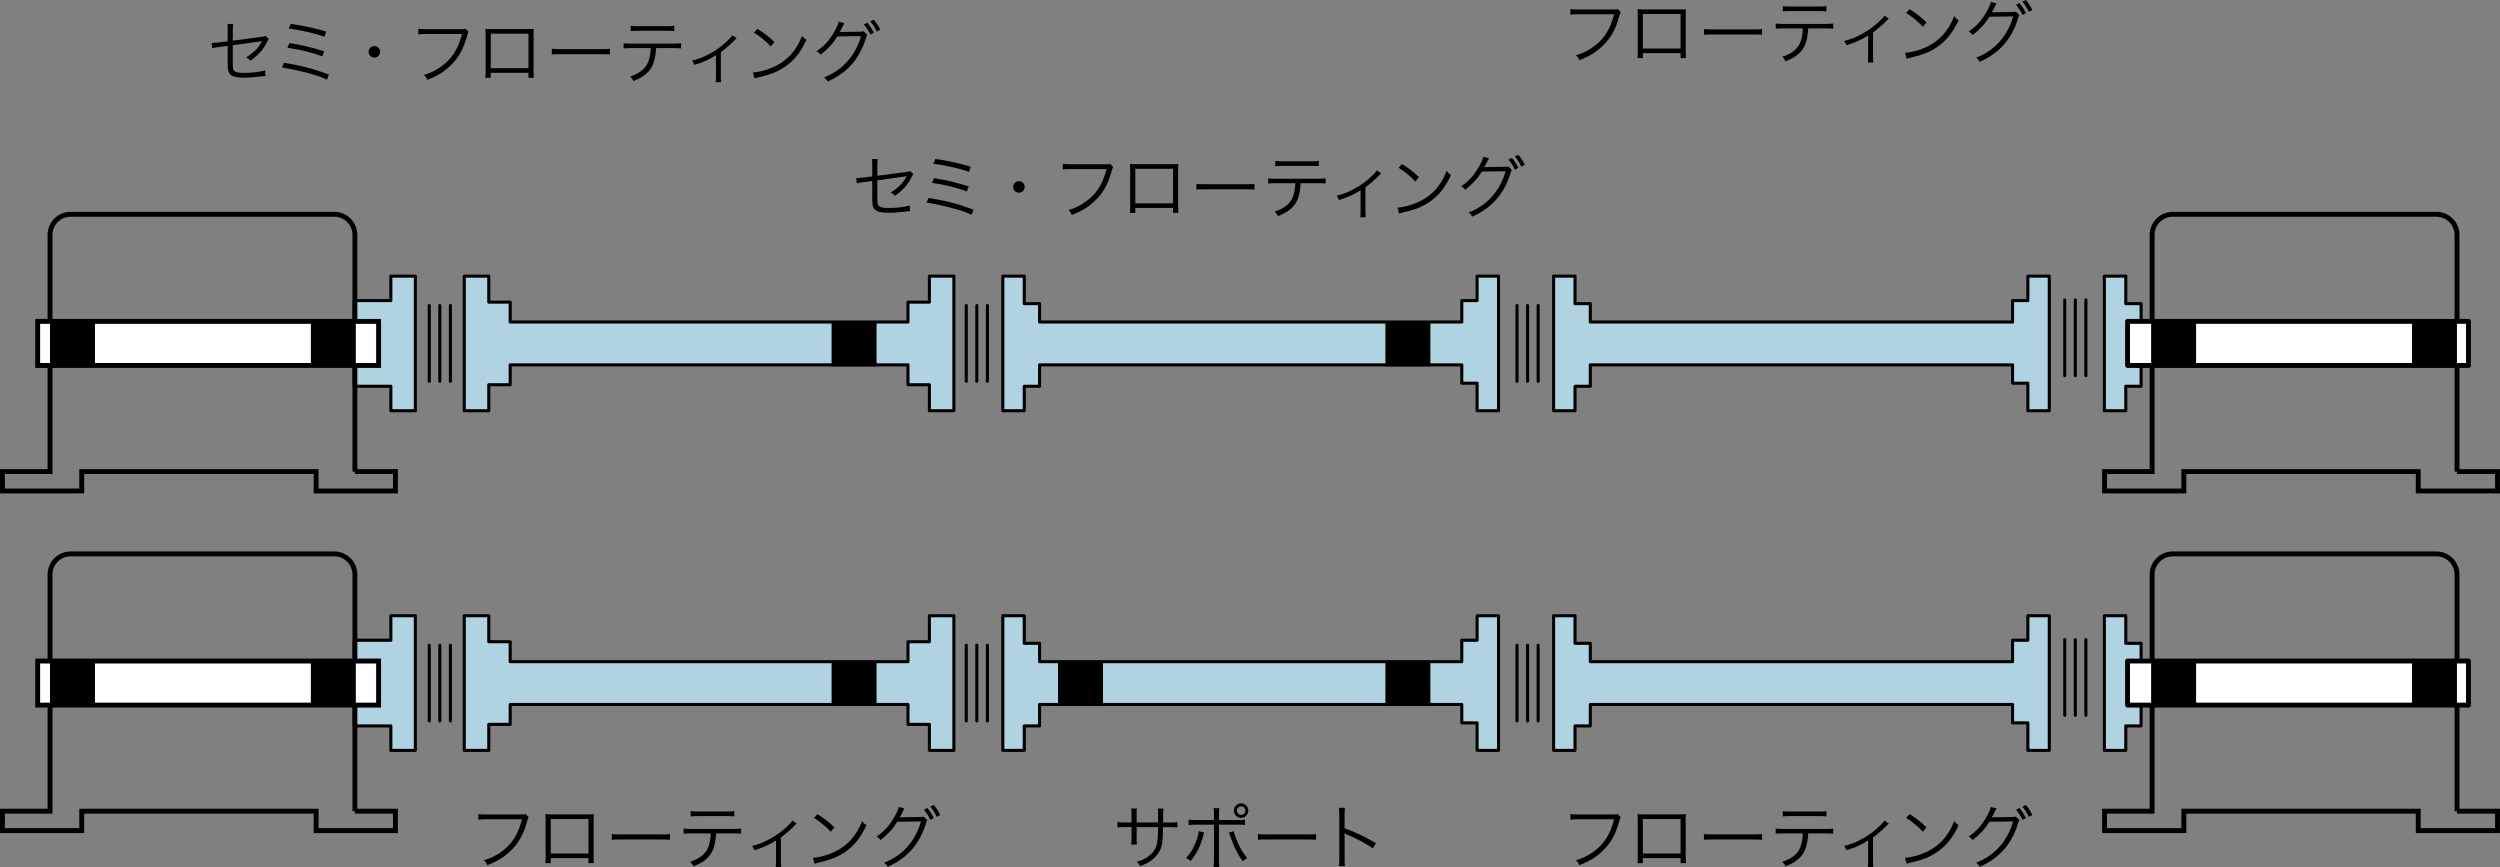 <?xml version="1.0" encoding="UTF-8"?><svg id="_レイヤー_2" xmlns="http://www.w3.org/2000/svg" width="888.19" height="308.19" viewBox="0 0 888.19 308.19"><rect x="0" y="0" width="888.19" height="308.19" fill="#808080" stroke="none"/><g id="_パス"><polygon points="138.86 98.1 138.86 106.79 125.82 106.79 125.82 137.23 138.86 137.23 138.86 145.93 147.56 145.93 147.56 98.1 138.86 98.1" fill="#b0d3e2" stroke="#000" stroke-linejoin="round" stroke-width="1.09"/><line x1="152.5" y1="108.55" x2="152.5" y2="135.47" fill="none" stroke="#000" stroke-linecap="round" stroke-miterlimit="10" stroke-width="1.09"/><line x1="156.26" y1="108.55" x2="156.26" y2="135.47" fill="none" stroke="#000" stroke-linecap="round" stroke-miterlimit="10" stroke-width="1.09"/><line x1="160.01" y1="108.55" x2="160.01" y2="135.47" fill="none" stroke="#000" stroke-linecap="round" stroke-miterlimit="10" stroke-width="1.09"/><path d="m126.09,167.54v-84.09c0-4.04-3.28-7.32-7.32-7.32H25.09c-4.04,0-7.32,3.28-7.32,7.32v84.09H.87v6.89h28.17v-6.89h83.27v6.89h28.17v-6.89h-14.4Z" fill="none" stroke="#000" stroke-miterlimit="10" stroke-width="1.74"/><rect x="13.39" y="114.18" width="121.12" height="15.66" fill="#fff" stroke="#000" stroke-miterlimit="10" stroke-width="1.74"/><rect x="17.77" y="114.18" width="15.97" height="15.66"/><rect x="110.44" y="114.18" width="15.97" height="15.66"/><line x1="343.29" y1="108.55" x2="343.29" y2="135.47" fill="none" stroke="#000" stroke-linecap="round" stroke-miterlimit="10" stroke-width="1.09"/><line x1="347.04" y1="108.55" x2="347.04" y2="135.47" fill="none" stroke="#000" stroke-linecap="round" stroke-miterlimit="10" stroke-width="1.09"/><line x1="350.8" y1="108.55" x2="350.8" y2="135.47" fill="none" stroke="#000" stroke-linecap="round" stroke-miterlimit="10" stroke-width="1.09"/><line x1="538.96" y1="108.55" x2="538.96" y2="135.47" fill="none" stroke="#000" stroke-linecap="round" stroke-miterlimit="10" stroke-width="1.09"/><line x1="542.72" y1="108.55" x2="542.72" y2="135.47" fill="none" stroke="#000" stroke-linecap="round" stroke-miterlimit="10" stroke-width="1.09"/><line x1="546.47" y1="108.55" x2="546.47" y2="135.47" fill="none" stroke="#000" stroke-linecap="round" stroke-miterlimit="10" stroke-width="1.09"/><line x1="733.55" y1="106.55" x2="733.55" y2="133.47" fill="none" stroke="#000" stroke-linecap="round" stroke-miterlimit="10" stroke-width="1.09"/><line x1="737.31" y1="106.55" x2="737.31" y2="133.47" fill="none" stroke="#000" stroke-linecap="round" stroke-miterlimit="10" stroke-width="1.09"/><line x1="741.06" y1="106.55" x2="741.06" y2="133.47" fill="none" stroke="#000" stroke-linecap="round" stroke-miterlimit="10" stroke-width="1.09"/><polygon points="760.68 107.88 755.24 107.88 755.24 98.1 747.63 98.1 747.63 145.93 755.24 145.93 755.24 137.23 760.68 137.23 760.68 107.88" fill="#b0d3e2" stroke="#000" stroke-linejoin="round" stroke-width="1.09"/><polygon points="720.45 98.1 720.45 106.79 715.02 106.79 715.02 114.4 565 114.4 565 107.88 559.57 107.88 559.57 98.1 551.96 98.1 551.96 145.93 559.57 145.93 559.57 137.23 565 137.23 565 129.62 715.02 129.62 715.02 136.14 720.45 136.14 720.45 145.93 728.06 145.93 728.06 98.1 720.45 98.1" fill="#b0d3e2" stroke="#000" stroke-linejoin="round" stroke-width="1.09"/><polygon points="330.19 98.1 330.19 107.34 322.58 107.34 322.58 114.4 181.26 114.4 181.26 107.34 173.65 107.34 173.65 98.1 164.95 98.1 164.95 145.93 173.65 145.93 173.65 136.69 181.26 136.69 181.26 129.62 322.58 129.62 322.58 136.69 330.19 136.69 330.19 145.93 338.89 145.93 338.89 98.1 330.19 98.1" fill="#b0d3e2" stroke="#000" stroke-linejoin="round" stroke-width="1.09"/><rect x="295.45" y="114.2" width="15.97" height="15.96"/><polygon points="524.78 98.1 524.78 106.79 519.34 106.79 519.34 114.4 369.33 114.4 369.33 107.88 363.89 107.88 363.89 98.1 356.28 98.1 356.28 145.93 363.89 145.93 363.89 137.23 369.33 137.23 369.33 129.62 519.34 129.62 519.34 136.14 524.78 136.14 524.78 145.93 532.39 145.93 532.39 98.1 524.78 98.1" fill="#b0d3e2" stroke="#000" stroke-linejoin="round" stroke-width="1.09"/><rect x="492.21" y="114.2" width="15.97" height="15.96"/><path d="m872.92,167.54v-84.09c0-4.04-3.28-7.32-7.32-7.32h-93.68c-4.04,0-7.32,3.28-7.32,7.32v84.09h-16.9v6.89h28.17v-6.89h83.27v6.89h28.17v-6.89h-14.4Z" fill="none" stroke="#000" stroke-miterlimit="10" stroke-width="1.74"/><rect x="755.87" y="114.18" width="121.12" height="15.66" fill="#fff" stroke="#000" stroke-linejoin="round" stroke-width="1.74"/><rect x="764.25" y="114.18" width="15.97" height="15.66"/><rect x="856.92" y="114.18" width="15.97" height="15.66"/><polygon points="138.86 218.76 138.86 227.46 125.82 227.46 125.82 257.9 138.86 257.9 138.86 266.59 147.56 266.59 147.56 218.76 138.86 218.76" fill="#b0d3e2" stroke="#000" stroke-linejoin="round" stroke-width="1.09"/><line x1="152.5" y1="229.22" x2="152.5" y2="256.14" fill="none" stroke="#000" stroke-linecap="round" stroke-miterlimit="10" stroke-width="1.09"/><line x1="156.26" y1="229.22" x2="156.26" y2="256.14" fill="none" stroke="#000" stroke-linecap="round" stroke-miterlimit="10" stroke-width="1.09"/><line x1="160.01" y1="229.22" x2="160.01" y2="256.14" fill="none" stroke="#000" stroke-linecap="round" stroke-miterlimit="10" stroke-width="1.09"/><path d="m126.09,288.2v-84.09c0-4.04-3.28-7.32-7.32-7.32H25.09c-4.04,0-7.32,3.28-7.32,7.32v84.09H.87v6.89h28.17v-6.89h83.27v6.89h28.17v-6.89h-14.4Z" fill="none" stroke="#000" stroke-miterlimit="10" stroke-width="1.74"/><rect x="13.39" y="234.85" width="121.12" height="15.66" fill="#fff" stroke="#000" stroke-miterlimit="10" stroke-width="1.74"/><rect x="17.77" y="234.85" width="15.97" height="15.66"/><rect x="110.44" y="234.85" width="15.97" height="15.66"/><line x1="343.29" y1="229.22" x2="343.29" y2="256.14" fill="none" stroke="#000" stroke-linecap="round" stroke-miterlimit="10" stroke-width="1.09"/><line x1="347.04" y1="229.22" x2="347.04" y2="256.14" fill="none" stroke="#000" stroke-linecap="round" stroke-miterlimit="10" stroke-width="1.09"/><line x1="350.8" y1="229.22" x2="350.8" y2="256.14" fill="none" stroke="#000" stroke-linecap="round" stroke-miterlimit="10" stroke-width="1.09"/><line x1="538.96" y1="229.22" x2="538.96" y2="256.14" fill="none" stroke="#000" stroke-linecap="round" stroke-miterlimit="10" stroke-width="1.09"/><line x1="542.72" y1="229.22" x2="542.72" y2="256.14" fill="none" stroke="#000" stroke-linecap="round" stroke-miterlimit="10" stroke-width="1.09"/><line x1="546.47" y1="229.22" x2="546.47" y2="256.14" fill="none" stroke="#000" stroke-linecap="round" stroke-miterlimit="10" stroke-width="1.09"/><line x1="733.55" y1="227.22" x2="733.55" y2="254.14" fill="none" stroke="#000" stroke-linecap="round" stroke-miterlimit="10" stroke-width="1.09"/><line x1="737.31" y1="227.22" x2="737.31" y2="254.14" fill="none" stroke="#000" stroke-linecap="round" stroke-miterlimit="10" stroke-width="1.09"/><line x1="741.06" y1="227.22" x2="741.06" y2="254.14" fill="none" stroke="#000" stroke-linecap="round" stroke-miterlimit="10" stroke-width="1.09"/><polygon points="760.68 228.55 755.24 228.55 755.24 218.76 747.63 218.76 747.63 266.59 755.24 266.59 755.24 257.9 760.68 257.9 760.68 228.55" fill="#b0d3e2" stroke="#000" stroke-linejoin="round" stroke-width="1.09"/><polygon points="720.45 218.76 720.45 227.46 715.02 227.46 715.02 235.07 565 235.07 565 228.55 559.57 228.55 559.57 218.76 551.96 218.76 551.96 266.59 559.57 266.59 559.57 257.9 565 257.9 565 250.29 715.02 250.29 715.02 256.81 720.45 256.81 720.45 266.59 728.06 266.59 728.06 218.76 720.45 218.76" fill="#b0d3e2" stroke="#000" stroke-linejoin="round" stroke-width="1.09"/><polygon points="330.19 218.76 330.19 228 322.58 228 322.58 235.07 181.26 235.07 181.26 228 173.65 228 173.65 218.76 164.95 218.76 164.95 266.59 173.65 266.59 173.65 257.35 181.26 257.35 181.26 250.29 322.58 250.29 322.58 257.35 330.19 257.35 330.19 266.59 338.89 266.59 338.89 218.76 330.19 218.76" fill="#b0d3e2" stroke="#000" stroke-linejoin="round" stroke-width="1.09"/><rect x="295.45" y="234.87" width="15.97" height="15.96"/><polygon points="524.78 218.76 524.78 227.46 519.34 227.46 519.34 235.07 369.33 235.07 369.33 228.55 363.89 228.55 363.89 218.76 356.28 218.76 356.28 266.59 363.89 266.59 363.89 257.9 369.33 257.9 369.33 250.29 519.34 250.29 519.34 256.81 524.78 256.81 524.78 266.59 532.39 266.59 532.39 218.76 524.78 218.76" fill="#b0d3e2" stroke="#000" stroke-linejoin="round" stroke-width="1.09"/><rect x="492.21" y="234.87" width="15.97" height="15.96"/><rect x="375.89" y="234.87" width="15.97" height="15.96"/><path d="m872.92,288.2v-84.09c0-4.04-3.28-7.32-7.32-7.32h-93.68c-4.04,0-7.32,3.28-7.32,7.32v84.09h-16.9v6.89h28.17v-6.89h83.27v6.89h28.17v-6.89h-14.4Z" fill="none" stroke="#000" stroke-miterlimit="10" stroke-width="1.74"/><rect x="755.87" y="234.85" width="121.12" height="15.66" fill="#fff" stroke="#000" stroke-linejoin="round" stroke-width="1.74"/><rect x="764.25" y="234.85" width="15.97" height="15.66"/><rect x="856.92" y="234.85" width="15.97" height="15.66"/><path d="m187.8,290.27q-.18.27-.53,1.55c-1.32,4.8-3.22,8.07-6.27,10.85-2.32,2.1-4.47,3.4-7.85,4.7-.38-.83-.58-1.1-1.22-1.75,2.25-.67,3.72-1.35,5.65-2.65,4.1-2.72,6.45-6.3,7.87-11.9h-12.72c-1.27,0-1.97.02-2.8.15v-2.02c.95.15,1.45.17,2.82.17h12.3c1,0,1.18-.02,1.6-.2l1.15,1.1Z"/><path d="m195.67,304.87v1.77h-1.92c.08-.55.1-1.05.1-1.87v-13.57c0-1.03-.03-1.35-.1-1.95.5.05.97.08,1.95.08h13.32c1.08,0,1.37,0,1.95-.08-.08.6-.08.92-.08,1.95v13.52c0,.75.03,1.4.08,1.92h-1.9v-1.77h-13.4Zm13.4-13.9h-13.4v12.27h13.4v-12.27Z"/><path d="m217.37,296.3c.73.12,1.4.15,3.1.15h14.52c1.85,0,2.25-.02,3.03-.12v2.02c-.8-.07-1.38-.1-3.05-.1h-14.5c-1.83,0-2.35.03-3.1.1v-2.05Z"/><path d="m254.42,296.07c-.03.75-.12,1.67-.28,2.65-.43,2.95-1.47,5-3.38,6.6-1.1.95-2.35,1.65-4.4,2.47-.35-.75-.55-1.03-1.17-1.62,3.27-1.05,5.3-2.65,6.32-4.92.58-1.25.95-3.22,1-5.17h-6.77c-1.3,0-2.02.03-2.87.12v-1.85c.88.12,1.47.15,2.9.15h14.62c1.42,0,2.03-.03,2.9-.15v1.85c-.85-.1-1.58-.12-2.87-.12h-6Zm-9.02-7.92c.82.15,1.32.17,2.88.17h9.72c1.55,0,2.05-.02,2.87-.17v1.9c-.75-.1-1.4-.12-2.85-.12h-9.77c-1.45,0-2.1.03-2.85.12v-1.9Z"/><path d="m283.05,292.57c-.27.2-.32.28-.6.58-1.35,1.4-2.6,2.52-5.02,4.4v8.45c0,.97.03,1.57.12,2.2h-1.95c.07-.6.1-.92.1-2.17v-7.42c-2.45,1.55-4.57,2.5-7.67,3.45-.25-.65-.4-.9-.87-1.5,2.5-.67,3.97-1.23,5.8-2.2,2.75-1.4,5.02-3.07,7.15-5.2.75-.72,1.03-1.05,1.4-1.62l1.55,1.05Z"/><path d="m288.82,304.75c1.95-.07,4.95-.85,7.27-1.92,4.82-2.15,8.17-5.82,10.2-11.12.58.78.83,1,1.53,1.47-2,4.35-4.32,7.27-7.62,9.55-2.57,1.75-5.15,2.77-9.32,3.72-.68.15-.88.2-1.5.4l-.55-2.1Zm1.6-15.5c2.68,1.7,4.22,2.92,6.02,4.7l-1.3,1.55c-1.8-1.95-3.77-3.57-5.95-4.9l1.22-1.35Z"/><path d="m321.32,287.22q-.22.33-.55,1.02c-.65,1.35-.88,1.78-1.15,2.2.25-.05.45-.08.9-.08l6.3-.1c.88-.03.95-.03,1.28-.18l1.35,1.3c-.22.3-.22.33-.5,1.22-1,3.35-2.8,6.72-4.9,9.12-2.3,2.62-5.05,4.62-8.7,6.25-.4-.73-.6-.95-1.25-1.47,3.77-1.53,6.42-3.42,8.82-6.32,1.92-2.3,3.42-5.22,4.3-8.35l-8.42.12c-1.52,2.47-3.52,4.67-5.97,6.5-.42-.62-.67-.82-1.4-1.27,2.65-1.75,4.55-3.82,6.27-6.87.95-1.62,1.45-2.77,1.58-3.62l2.05.52Zm8.17-.15c1.02,1.3,1.5,2.05,2.3,3.55l-1.25.67c-.62-1.33-1.25-2.32-2.3-3.62l1.25-.6Zm2.27-1.08c1.03,1.3,1.5,2.02,2.3,3.55l-1.25.67c-.62-1.32-1.25-2.35-2.3-3.62l1.25-.6Z"/><path d="m80.9,10.8c0-1.3,0-1.47-.1-2.3h2.02c-.1.7-.12,1.2-.12,2.3v3.65l10.15-1.35c.95-.1,1-.12,1.42-.35l1.22,1.02c-.17.27-.2.33-.4.7-.67,1.42-1.25,2.35-1.9,3.2-1.05,1.35-2.42,2.62-4.25,3.9-.57-.65-.8-.82-1.5-1.2,2.72-1.62,4.57-3.52,5.67-5.8-.22.05-.32.08-.57.12-.1.03-.15.03-.3.05-3.5.47-6.7.92-9.55,1.33v5.9c0,2.32.1,2.85.62,3.3s1.57.62,3.62.62c2.62,0,5.35-.33,7.27-.88l.12,2.02c-.67.03-.82.05-1.5.12-2.52.33-4.22.45-5.92.45-2.85,0-4.3-.35-5.1-1.17-.75-.8-.92-1.57-.92-4.12v-6.02l-3.03.42q-1.65.22-2.45.42l-.22-1.87h.38c.42,0,1.3-.08,2.15-.18l3.17-.42v-3.87Z"/><path d="m100.9,22.32c6.32,1.02,10.67,2.17,15.97,4.17l-.7,1.82c-2.35-1.1-4.4-1.77-8.47-2.8-3.03-.75-5.05-1.15-7.55-1.52l.75-1.67Zm1.95-7.02c4.2.65,7.87,1.52,12.32,2.92l-.65,1.8c-3.52-1.35-7.92-2.42-12.4-3.05l.72-1.67Zm.45-6.82c4.15.55,7.97,1.38,12.6,2.75l-.65,1.83c-3.27-1.2-8.52-2.4-12.67-2.9l.73-1.67Z"/><path d="m135.05,18.42c0,1.12-.92,2.05-2.05,2.05s-2.05-.92-2.05-2.05.93-2.05,2.05-2.05,2.05.92,2.05,2.05Z"/><path d="m166.47,11.27q-.18.27-.53,1.55c-1.32,4.8-3.22,8.07-6.27,10.85-2.32,2.1-4.47,3.4-7.85,4.7-.38-.83-.58-1.1-1.22-1.75,2.25-.67,3.72-1.35,5.65-2.65,4.1-2.72,6.45-6.3,7.87-11.9h-12.72c-1.27,0-1.97.02-2.8.15v-2.02c.95.15,1.45.17,2.82.17h12.3c1,0,1.18-.02,1.6-.2l1.15,1.1Z"/><path d="m174.35,25.87v1.77h-1.92c.08-.55.1-1.05.1-1.87v-13.57c0-1.03-.03-1.35-.1-1.95.5.05.97.08,1.95.08h13.32c1.08,0,1.37,0,1.95-.08-.08.6-.08.92-.08,1.95v13.52c0,.75.03,1.4.08,1.92h-1.9v-1.77h-13.4Zm13.4-13.9h-13.4v12.27h13.4v-12.27Z"/><path d="m196.05,17.3c.73.12,1.4.15,3.1.15h14.52c1.85,0,2.25-.02,3.03-.12v2.02c-.8-.07-1.38-.1-3.05-.1h-14.5c-1.83,0-2.35.03-3.1.1v-2.05Z"/><path d="m233.1,17.07c-.03.75-.12,1.67-.28,2.65-.43,2.95-1.47,5-3.38,6.6-1.1.95-2.35,1.65-4.4,2.47-.35-.75-.55-1.03-1.17-1.62,3.27-1.05,5.3-2.65,6.32-4.92.58-1.25.95-3.22,1-5.17h-6.77c-1.3,0-2.02.03-2.87.12v-1.85c.88.12,1.47.15,2.9.15h14.62c1.42,0,2.03-.03,2.9-.15v1.85c-.85-.1-1.58-.12-2.87-.12h-6Zm-9.02-7.92c.82.15,1.32.17,2.88.17h9.72c1.55,0,2.05-.02,2.87-.17v1.9c-.75-.1-1.4-.12-2.85-.12h-9.77c-1.45,0-2.1.03-2.85.12v-1.9Z"/><path d="m261.72,13.57c-.27.2-.32.28-.6.58-1.35,1.4-2.6,2.52-5.02,4.4v8.45c0,.97.03,1.57.12,2.2h-1.95c.07-.6.1-.92.1-2.17v-7.42c-2.45,1.55-4.57,2.5-7.67,3.45-.25-.65-.4-.9-.87-1.5,2.5-.67,3.97-1.23,5.8-2.2,2.75-1.4,5.02-3.07,7.15-5.2.75-.72,1.03-1.05,1.4-1.62l1.55,1.05Z"/><path d="m267.5,25.75c1.95-.07,4.95-.85,7.27-1.92,4.82-2.15,8.17-5.82,10.2-11.12.58.78.83,1,1.53,1.47-2,4.35-4.32,7.27-7.62,9.55-2.58,1.75-5.15,2.77-9.32,3.72-.67.15-.88.2-1.5.4l-.55-2.1Zm1.6-15.5c2.67,1.7,4.22,2.92,6.02,4.7l-1.3,1.55c-1.8-1.95-3.77-3.57-5.95-4.9l1.22-1.35Z"/><path d="m300,8.22q-.22.33-.55,1.02c-.65,1.35-.88,1.78-1.15,2.2.25-.05.45-.08.9-.08l6.3-.1c.88-.03.95-.03,1.28-.18l1.35,1.3c-.22.3-.22.33-.5,1.22-1,3.35-2.8,6.72-4.9,9.12-2.3,2.62-5.05,4.62-8.7,6.25-.4-.73-.6-.95-1.25-1.47,3.77-1.53,6.42-3.42,8.82-6.32,1.92-2.3,3.42-5.22,4.3-8.35l-8.42.12c-1.52,2.47-3.52,4.67-5.97,6.5-.42-.62-.67-.82-1.4-1.27,2.65-1.75,4.55-3.82,6.27-6.87.95-1.62,1.45-2.77,1.58-3.62l2.05.52Zm8.17-.15c1.02,1.3,1.5,2.05,2.3,3.55l-1.25.67c-.62-1.33-1.25-2.32-2.3-3.62l1.25-.6Zm2.27-1.08c1.03,1.3,1.5,2.02,2.3,3.55l-1.25.67c-.62-1.32-1.25-2.35-2.3-3.62l1.25-.6Z"/><path d="m309.9,58.8c0-1.3,0-1.47-.1-2.3h2.02c-.1.7-.12,1.2-.12,2.3v3.65l10.15-1.35c.95-.1,1-.12,1.42-.35l1.22,1.02c-.17.27-.2.33-.4.7-.67,1.42-1.25,2.35-1.9,3.2-1.05,1.35-2.42,2.62-4.25,3.9-.57-.65-.8-.82-1.5-1.2,2.72-1.62,4.57-3.52,5.67-5.8-.22.05-.32.08-.57.12-.1.03-.15.03-.3.05-3.5.47-6.7.92-9.55,1.33v5.9c0,2.32.1,2.85.62,3.3s1.57.62,3.62.62c2.62,0,5.35-.33,7.27-.88l.12,2.02c-.67.03-.82.05-1.5.12-2.52.33-4.22.45-5.92.45-2.85,0-4.3-.35-5.1-1.17-.75-.8-.92-1.57-.92-4.12v-6.02l-3.03.42q-1.65.22-2.45.42l-.22-1.87h.38c.42,0,1.3-.08,2.15-.18l3.17-.42v-3.87Z"/><path d="m329.9,70.32c6.32,1.02,10.67,2.17,15.97,4.17l-.7,1.82c-2.35-1.1-4.4-1.77-8.47-2.8-3.03-.75-5.05-1.15-7.55-1.52l.75-1.67Zm1.95-7.02c4.2.65,7.87,1.52,12.32,2.92l-.65,1.8c-3.52-1.35-7.92-2.42-12.4-3.05l.72-1.67Zm.45-6.82c4.15.55,7.97,1.38,12.6,2.75l-.65,1.83c-3.27-1.2-8.52-2.4-12.67-2.9l.73-1.67Z"/><path d="m364.05,66.42c0,1.12-.92,2.05-2.05,2.05s-2.05-.92-2.05-2.05.93-2.05,2.05-2.05,2.05.92,2.05,2.05Z"/><path d="m395.47,59.27q-.18.27-.53,1.55c-1.32,4.8-3.22,8.07-6.27,10.85-2.32,2.1-4.47,3.4-7.85,4.7-.38-.83-.58-1.1-1.22-1.75,2.25-.67,3.72-1.35,5.65-2.65,4.1-2.72,6.45-6.3,7.87-11.9h-12.72c-1.27,0-1.97.02-2.8.15v-2.02c.95.15,1.45.17,2.82.17h12.3c1,0,1.18-.02,1.6-.2l1.15,1.1Z"/><path d="m403.35,73.87v1.77h-1.92c.08-.55.1-1.05.1-1.87v-13.57c0-1.03-.03-1.35-.1-1.95.5.05.97.08,1.95.08h13.32c1.08,0,1.37,0,1.95-.08-.08.6-.08.92-.08,1.95v13.52c0,.75.03,1.4.08,1.92h-1.9v-1.77h-13.4Zm13.4-13.9h-13.4v12.27h13.4v-12.27Z"/><path d="m425.05,65.3c.73.12,1.4.15,3.1.15h14.52c1.85,0,2.25-.02,3.03-.12v2.02c-.8-.07-1.38-.1-3.05-.1h-14.5c-1.83,0-2.35.03-3.1.1v-2.05Z"/><path d="m462.1,65.07c-.03.75-.12,1.67-.28,2.65-.43,2.95-1.47,5-3.38,6.6-1.1.95-2.35,1.65-4.4,2.47-.35-.75-.55-1.03-1.17-1.62,3.27-1.05,5.3-2.65,6.32-4.92.58-1.25.95-3.22,1-5.17h-6.77c-1.3,0-2.02.03-2.87.12v-1.85c.88.12,1.47.15,2.9.15h14.62c1.42,0,2.03-.03,2.9-.15v1.85c-.85-.1-1.58-.12-2.87-.12h-6Zm-9.02-7.92c.82.15,1.32.17,2.88.17h9.72c1.55,0,2.05-.02,2.87-.17v1.9c-.75-.1-1.4-.12-2.85-.12h-9.77c-1.45,0-2.1.03-2.85.12v-1.9Z"/><path d="m490.72,61.57c-.27.2-.32.28-.6.58-1.35,1.4-2.6,2.52-5.02,4.4v8.45c0,.97.03,1.57.12,2.2h-1.95c.07-.6.1-.92.1-2.17v-7.42c-2.45,1.55-4.57,2.5-7.67,3.45-.25-.65-.4-.9-.87-1.5,2.5-.67,3.97-1.23,5.8-2.2,2.75-1.4,5.02-3.07,7.15-5.2.75-.72,1.03-1.05,1.4-1.62l1.55,1.05Z"/><path d="m496.5,73.75c1.95-.07,4.95-.85,7.27-1.92,4.82-2.15,8.17-5.82,10.2-11.12.58.78.83,1,1.53,1.47-2,4.35-4.32,7.27-7.62,9.55-2.58,1.75-5.15,2.77-9.32,3.72-.67.15-.88.2-1.5.4l-.55-2.1Zm1.6-15.5c2.67,1.7,4.22,2.92,6.02,4.7l-1.3,1.55c-1.8-1.95-3.77-3.57-5.95-4.9l1.22-1.35Z"/><path d="m529,56.22q-.22.33-.55,1.02c-.65,1.35-.88,1.78-1.15,2.2.25-.05.45-.08.9-.08l6.3-.1c.88-.03.95-.03,1.28-.18l1.35,1.3c-.22.3-.22.33-.5,1.22-1,3.35-2.8,6.72-4.9,9.12-2.3,2.62-5.05,4.62-8.7,6.25-.4-.73-.6-.95-1.25-1.47,3.77-1.53,6.42-3.42,8.82-6.32,1.92-2.3,3.42-5.22,4.3-8.35l-8.42.12c-1.52,2.47-3.52,4.67-5.97,6.5-.42-.62-.67-.82-1.4-1.27,2.65-1.75,4.55-3.82,6.27-6.87.95-1.62,1.45-2.77,1.58-3.62l2.05.52Zm8.17-.15c1.02,1.3,1.5,2.05,2.3,3.55l-1.25.67c-.62-1.33-1.25-2.32-2.3-3.62l1.25-.6Zm2.27-1.08c1.03,1.3,1.5,2.02,2.3,3.55l-1.25.67c-.62-1.32-1.25-2.35-2.3-3.62l1.25-.6Z"/><path d="m575.8,290.27q-.18.27-.53,1.55c-1.32,4.8-3.22,8.07-6.27,10.85-2.32,2.1-4.47,3.4-7.85,4.7-.38-.83-.58-1.1-1.22-1.75,2.25-.67,3.72-1.35,5.65-2.65,4.1-2.72,6.45-6.3,7.87-11.9h-12.72c-1.27,0-1.97.02-2.8.15v-2.02c.95.15,1.45.17,2.82.17h12.3c1,0,1.18-.02,1.6-.2l1.15,1.1Z"/><path d="m583.67,304.87v1.77h-1.92c.08-.55.1-1.05.1-1.87v-13.57c0-1.03-.03-1.35-.1-1.95.5.05.97.08,1.95.08h13.32c1.08,0,1.37,0,1.95-.08-.08.6-.08.92-.08,1.95v13.52c0,.75.03,1.4.08,1.92h-1.9v-1.77h-13.4Zm13.4-13.9h-13.4v12.27h13.4v-12.27Z"/><path d="m605.37,296.3c.73.12,1.4.15,3.1.15h14.52c1.85,0,2.25-.02,3.03-.12v2.02c-.8-.07-1.38-.1-3.05-.1h-14.5c-1.83,0-2.35.03-3.1.1v-2.05Z"/><path d="m642.42,296.07c-.03.75-.12,1.67-.28,2.65-.43,2.95-1.47,5-3.38,6.6-1.1.95-2.35,1.65-4.4,2.47-.35-.75-.55-1.03-1.17-1.62,3.27-1.05,5.3-2.65,6.32-4.92.58-1.25.95-3.22,1-5.17h-6.77c-1.3,0-2.02.03-2.87.12v-1.85c.88.12,1.47.15,2.9.15h14.62c1.42,0,2.03-.03,2.9-.15v1.85c-.85-.1-1.58-.12-2.87-.12h-6Zm-9.02-7.92c.82.15,1.32.17,2.88.17h9.72c1.55,0,2.05-.02,2.87-.17v1.9c-.75-.1-1.4-.12-2.85-.12h-9.77c-1.45,0-2.1.03-2.85.12v-1.9Z"/><path d="m671.05,292.57c-.27.2-.32.28-.6.58-1.35,1.4-2.6,2.52-5.02,4.4v8.45c0,.97.03,1.57.12,2.2h-1.95c.07-.6.1-.92.1-2.17v-7.42c-2.45,1.55-4.57,2.5-7.67,3.45-.25-.65-.4-.9-.87-1.5,2.5-.67,3.97-1.23,5.8-2.2,2.75-1.4,5.02-3.07,7.15-5.2.75-.72,1.03-1.05,1.4-1.62l1.55,1.05Z"/><path d="m676.82,304.75c1.95-.07,4.95-.85,7.27-1.92,4.82-2.15,8.17-5.82,10.2-11.12.58.78.83,1,1.53,1.47-2,4.35-4.32,7.27-7.62,9.55-2.57,1.75-5.15,2.77-9.32,3.72-.68.15-.88.2-1.5.4l-.55-2.1Zm1.6-15.5c2.68,1.7,4.22,2.92,6.02,4.7l-1.3,1.55c-1.8-1.95-3.77-3.57-5.95-4.9l1.22-1.35Z"/><path d="m709.32,287.22q-.22.33-.55,1.02c-.65,1.35-.88,1.78-1.15,2.2.25-.05.45-.08.9-.08l6.3-.1c.88-.03.95-.03,1.28-.18l1.35,1.3c-.22.3-.22.33-.5,1.22-1,3.35-2.8,6.72-4.9,9.12-2.3,2.62-5.05,4.62-8.7,6.25-.4-.73-.6-.95-1.25-1.47,3.77-1.53,6.42-3.42,8.82-6.32,1.92-2.3,3.42-5.22,4.3-8.35l-8.42.12c-1.52,2.47-3.52,4.67-5.97,6.5-.42-.62-.67-.82-1.4-1.27,2.65-1.75,4.55-3.82,6.27-6.87.95-1.62,1.45-2.77,1.58-3.62l2.05.52Zm8.17-.15c1.02,1.3,1.5,2.05,2.3,3.55l-1.25.67c-.62-1.33-1.25-2.32-2.3-3.62l1.25-.6Zm2.27-1.08c1.03,1.3,1.5,2.02,2.3,3.55l-1.25.67c-.62-1.32-1.25-2.35-2.3-3.62l1.25-.6Z"/><path d="m575.8,4.27q-.18.27-.53,1.55c-1.32,4.8-3.22,8.07-6.27,10.85-2.32,2.1-4.47,3.4-7.85,4.7-.38-.83-.58-1.1-1.22-1.75,2.25-.67,3.72-1.35,5.65-2.65,4.1-2.72,6.45-6.3,7.87-11.9h-12.72c-1.27,0-1.97.02-2.8.15v-2.02c.95.15,1.45.17,2.82.17h12.3c1,0,1.18-.02,1.6-.2l1.15,1.1Z"/><path d="m583.67,18.87v1.77h-1.92c.08-.55.1-1.05.1-1.87V5.2c0-1.03-.03-1.35-.1-1.95.5.05.97.08,1.95.08h13.32c1.08,0,1.37,0,1.95-.08-.08.6-.08.92-.08,1.95v13.52c0,.75.03,1.4.08,1.92h-1.9v-1.77h-13.4Zm13.4-13.9h-13.4v12.27h13.4V4.97Z"/><path d="m605.37,10.3c.73.12,1.4.15,3.1.15h14.52c1.85,0,2.25-.02,3.03-.12v2.02c-.8-.07-1.38-.1-3.05-.1h-14.5c-1.83,0-2.35.03-3.1.1v-2.05Z"/><path d="m642.42,10.07c-.03.75-.12,1.67-.28,2.65-.43,2.95-1.47,5-3.38,6.6-1.1.95-2.35,1.65-4.4,2.47-.35-.75-.55-1.03-1.17-1.62,3.27-1.05,5.3-2.65,6.32-4.92.58-1.25.95-3.22,1-5.17h-6.77c-1.3,0-2.02.03-2.87.12v-1.85c.88.12,1.47.15,2.9.15h14.62c1.42,0,2.03-.03,2.9-.15v1.85c-.85-.1-1.58-.12-2.87-.12h-6Zm-9.02-7.92c.82.15,1.32.17,2.88.17h9.72c1.55,0,2.05-.02,2.87-.17v1.9c-.75-.1-1.4-.12-2.85-.12h-9.77c-1.45,0-2.1.03-2.85.12v-1.9Z"/><path d="m671.05,6.57c-.27.2-.32.28-.6.58-1.35,1.4-2.6,2.52-5.02,4.4v8.45c0,.97.03,1.57.12,2.2h-1.95c.07-.6.1-.92.1-2.17v-7.42c-2.45,1.55-4.57,2.5-7.67,3.45-.25-.65-.4-.9-.87-1.5,2.5-.67,3.97-1.23,5.8-2.2,2.75-1.4,5.02-3.07,7.15-5.2.75-.72,1.03-1.05,1.4-1.62l1.55,1.05Z"/><path d="m676.82,18.75c1.95-.07,4.95-.85,7.27-1.92,4.82-2.15,8.17-5.82,10.2-11.12.58.78.83,1,1.53,1.47-2,4.35-4.32,7.27-7.62,9.55-2.57,1.75-5.15,2.77-9.32,3.72-.68.15-.88.2-1.5.4l-.55-2.1Zm1.6-15.5c2.68,1.7,4.22,2.92,6.02,4.7l-1.3,1.55c-1.8-1.95-3.77-3.57-5.95-4.9l1.22-1.35Z"/><path d="m709.32,1.22q-.22.33-.55,1.02c-.65,1.35-.88,1.78-1.15,2.2.25-.05.45-.08.9-.08l6.3-.1c.88-.03.95-.03,1.28-.18l1.35,1.3c-.22.3-.22.33-.5,1.22-1,3.35-2.8,6.72-4.9,9.12-2.3,2.62-5.05,4.62-8.7,6.25-.4-.73-.6-.95-1.25-1.47,3.77-1.53,6.42-3.42,8.82-6.32,1.92-2.3,3.42-5.22,4.3-8.35l-8.42.12c-1.52,2.47-3.52,4.67-5.97,6.5-.42-.62-.67-.82-1.4-1.27,2.65-1.75,4.55-3.82,6.27-6.87.95-1.62,1.45-2.77,1.58-3.62l2.05.52Zm8.17-.15c1.02,1.3,1.5,2.05,2.3,3.55l-1.25.67c-.62-1.33-1.25-2.32-2.3-3.62l1.25-.6Zm2.27-1.08c1.03,1.3,1.5,2.02,2.3,3.55l-1.25.67c-.62-1.32-1.25-2.35-2.3-3.62l1.25-.6Z"/><path d="m411.45,292.22v-2.42c0-1.77,0-1.97-.07-2.52h1.95q-.07.65-.1,2.33v2.62h2.15c1.47,0,2.02-.03,2.92-.15v1.9c-.85-.1-1.58-.12-2.9-.12h-2.2c-.05,5.07-.3,6.67-1.22,8.47-.88,1.65-2.27,3.07-4.07,4.12-.88.47-1.52.77-2.9,1.27-.33-.7-.53-.97-1.12-1.57,2.17-.62,3.45-1.28,4.77-2.45,1.75-1.57,2.45-3.22,2.67-6.25.05-.8.08-1.57.1-3.6h-7.6v4.17c0,1.07.03,1.4.1,2.02h-2.02c.07-.55.1-1.03.1-2.1v-4.1h-2.1c-1.32,0-2.05.03-2.9.12v-1.9c.9.12,1.45.15,2.92.15h2.07v-2.87c0-1.08-.03-1.53-.1-2.1h2.02c-.1.67-.1.87-.1,2.02v2.95h7.62Z"/><path d="m427.8,295.8q-.1.27-.42,1.47c-.92,3.37-2.3,6.07-4.37,8.62-.6-.53-.85-.7-1.65-1.08,1.1-1.12,1.65-1.85,2.38-3.22,1.17-2.2,2.02-4.65,2.17-6.32l1.9.53Zm3.5-6.12c0-1.3-.03-1.9-.15-2.55h2.05c-.1.67-.12,1.12-.12,2.6v1.62h6.3c1.45,0,2.05-.03,2.92-.15v1.9c-.85-.1-1.55-.12-2.88-.12h-6.35v12.45c0,1.38.02,2,.12,2.65h-2.05c.12-.65.15-1.32.15-2.62v-12.47h-6.12c-1.32,0-2.02.02-2.88.12v-1.9c.88.12,1.47.15,2.9.15h6.1v-1.67Zm7.02,5.62c.15.75.4,1.47.92,2.82,1.15,2.92,2.2,4.75,3.87,6.7-.72.4-.95.58-1.57,1.17-1.17-1.6-1.8-2.65-2.6-4.3-.6-1.25-1.35-3.07-1.75-4.3-.27-.78-.42-1.2-.62-1.62l1.75-.47Zm5.17-7.3c0,1.42-1.15,2.57-2.55,2.57s-2.57-1.15-2.57-2.57,1.15-2.58,2.57-2.58,2.55,1.15,2.55,2.58Zm-4.07,0c0,.82.68,1.52,1.53,1.52s1.5-.67,1.5-1.52-.67-1.53-1.5-1.53-1.53.67-1.53,1.53Z"/><path d="m446.92,296.3c.73.12,1.4.15,3.1.15h14.52c1.85,0,2.25-.02,3.02-.12v2.02c-.8-.07-1.37-.1-3.05-.1h-14.5c-1.82,0-2.35.03-3.1.1v-2.05Z"/><path d="m475.67,307.69c.1-.67.15-1.27.15-2.62v-15.52c0-1.32-.05-1.92-.15-2.55h2.15c-.1.65-.12,1.17-.12,2.6v4.67c3.85,1.37,6.75,2.75,11.12,5.27l-1.07,1.85c-2.35-1.65-5.8-3.5-9.32-4.95-.38-.15-.55-.25-.77-.42l-.05.03c.08.5.1.85.1,1.47v7.52c0,1.4.02,1.95.12,2.65h-2.15Z"/></g></svg>